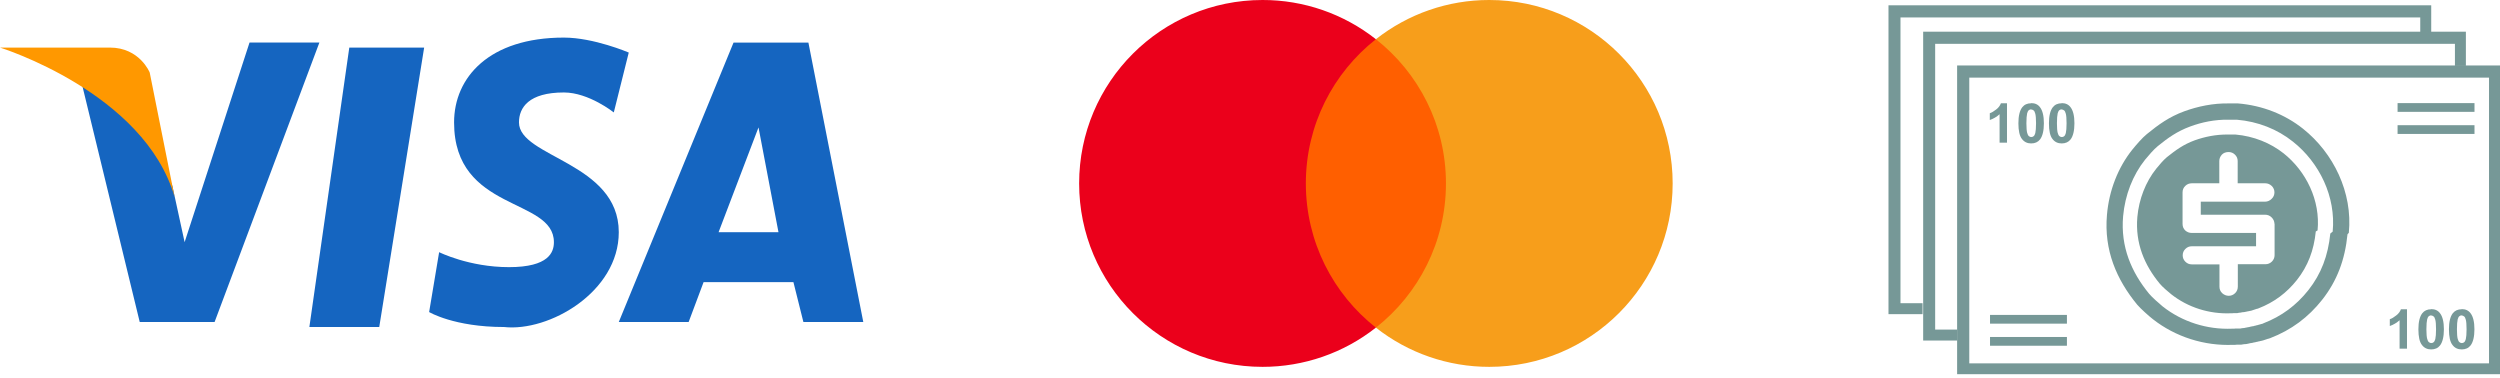 <svg width="139" height="21" viewBox="0 0 139 21" fill="none" xmlns="http://www.w3.org/2000/svg">
<path fill-rule="evenodd" clip-rule="evenodd" d="M108.816 3.64H139V20.805H108.816V3.64ZM109.492 4.316H138.39V20.203H109.492V4.316Z" fill="#769897"/>
<path fill-rule="evenodd" clip-rule="evenodd" d="M130.595 12.944C130.817 10.702 129.738 8.502 128.049 7.159C127.043 6.36 125.799 5.865 124.431 5.75H123.937C123.047 5.733 122.198 5.915 121.448 6.187C120.6 6.5 120.023 6.92 119.364 7.456C119.108 7.662 118.779 8.049 118.556 8.321C117.765 9.31 117.262 10.587 117.147 11.946C116.974 13.916 117.683 15.547 118.828 16.94C119.001 17.146 119.487 17.583 119.701 17.747C120.962 18.736 122.561 19.239 124.159 19.173H124.275L124.357 19.165H124.604L124.646 19.157L124.703 19.148L124.753 19.14L124.827 19.132H124.852L124.926 19.124L124.959 19.115L125.041 19.099L125.066 19.091L125.148 19.074H125.165L125.255 19.058L125.28 19.049L125.362 19.033H125.371L125.47 19.008H125.486C125.519 19 125.552 18.992 125.577 18.983H125.593C125.626 18.975 125.659 18.967 125.684 18.959H125.7L125.799 18.934H125.807C125.84 18.926 125.873 18.909 125.906 18.901C125.939 18.893 125.972 18.876 126.005 18.868C126.038 18.86 126.071 18.843 126.104 18.835H126.121C126.154 18.827 126.186 18.811 126.219 18.802C127.398 18.349 128.345 17.64 129.112 16.668C129.936 15.622 130.381 14.451 130.521 13.026L130.595 12.944ZM126.088 18.794C126.121 18.786 126.154 18.769 126.186 18.761L126.088 18.794ZM129.697 12.878C129.886 10.933 128.955 9.038 127.488 7.876C126.623 7.184 125.544 6.755 124.365 6.656H123.92C123.146 6.64 122.412 6.796 121.77 7.035C121.036 7.307 120.534 7.67 119.965 8.131C119.743 8.313 119.462 8.642 119.265 8.881C118.581 9.738 118.152 10.842 118.045 12.021C117.897 13.726 118.507 15.135 119.495 16.338C119.644 16.52 120.064 16.89 120.245 17.039C121.333 17.896 122.717 18.333 124.102 18.275H124.209L124.283 18.267H124.555L124.604 18.258L124.646 18.25L124.711 18.242H124.728L124.794 18.234L124.827 18.226L124.901 18.209H124.917L124.992 18.192H125.008L125.082 18.176L125.107 18.168L125.181 18.151H125.189C125.214 18.143 125.247 18.135 125.272 18.135H125.288C125.313 18.127 125.346 18.118 125.371 18.11H125.387C125.412 18.102 125.437 18.094 125.47 18.085H125.486C125.511 18.077 125.544 18.069 125.568 18.061C125.601 18.052 125.626 18.044 125.659 18.036C125.684 18.028 125.717 18.019 125.742 18.011H125.758C125.783 18.003 125.816 17.995 125.84 17.978C126.862 17.583 127.678 16.973 128.345 16.132C129.062 15.226 129.441 14.213 129.565 12.985L129.697 12.878Z" fill="#769897"/>
<path d="M111.597 7.933H111.177V6.351C111.02 6.491 110.847 6.598 110.633 6.673V6.294C110.74 6.261 110.864 6.186 110.987 6.088C111.119 5.989 111.201 5.873 111.251 5.742H111.589V7.942L111.597 7.933ZM112.932 5.733C113.146 5.733 113.311 5.807 113.426 5.964C113.566 6.145 113.64 6.442 113.64 6.854C113.64 7.266 113.566 7.571 113.426 7.752C113.311 7.9 113.146 7.975 112.932 7.975C112.718 7.975 112.545 7.892 112.421 7.727C112.289 7.563 112.223 7.274 112.223 6.854C112.223 6.442 112.297 6.145 112.437 5.964C112.553 5.816 112.718 5.742 112.932 5.742V5.733ZM112.932 6.079C112.882 6.079 112.841 6.096 112.8 6.129C112.759 6.162 112.734 6.219 112.709 6.302C112.685 6.409 112.668 6.59 112.668 6.854C112.668 7.109 112.685 7.291 112.709 7.381C112.734 7.48 112.767 7.538 112.808 7.571C112.849 7.604 112.891 7.62 112.94 7.62C112.99 7.62 113.031 7.604 113.072 7.571C113.113 7.538 113.138 7.48 113.163 7.398C113.187 7.291 113.204 7.109 113.204 6.854C113.204 6.598 113.187 6.417 113.163 6.327C113.138 6.228 113.105 6.162 113.064 6.137C113.022 6.104 112.981 6.088 112.932 6.088V6.079ZM114.629 5.733C114.844 5.733 115.008 5.807 115.124 5.964C115.264 6.145 115.338 6.442 115.338 6.854C115.338 7.266 115.264 7.571 115.124 7.752C115.008 7.9 114.844 7.975 114.629 7.975C114.415 7.975 114.242 7.892 114.118 7.727C113.987 7.563 113.921 7.274 113.921 6.854C113.921 6.442 113.995 6.145 114.135 5.964C114.25 5.816 114.415 5.742 114.629 5.742V5.733ZM114.629 6.079C114.58 6.079 114.539 6.096 114.497 6.129C114.456 6.162 114.432 6.219 114.407 6.302C114.382 6.409 114.366 6.59 114.366 6.854C114.366 7.109 114.382 7.291 114.407 7.381C114.432 7.48 114.464 7.538 114.506 7.571C114.547 7.604 114.588 7.62 114.638 7.62C114.687 7.62 114.736 7.604 114.769 7.571C114.811 7.538 114.835 7.48 114.86 7.398C114.885 7.291 114.901 7.109 114.901 6.854C114.901 6.598 114.885 6.417 114.86 6.327C114.835 6.228 114.802 6.162 114.761 6.137C114.72 6.104 114.679 6.088 114.629 6.088V6.079ZM133.837 19.387H133.417V17.805C133.26 17.945 133.087 18.052 132.873 18.127V17.747C132.98 17.715 133.104 17.64 133.227 17.541C133.359 17.443 133.442 17.327 133.491 17.195H133.829V19.395L133.837 19.387ZM135.172 17.187C135.386 17.187 135.551 17.261 135.666 17.418C135.807 17.599 135.881 17.896 135.881 18.308C135.881 18.72 135.807 19.025 135.666 19.206C135.551 19.354 135.386 19.428 135.172 19.428C134.958 19.428 134.785 19.346 134.661 19.181C134.529 19.016 134.463 18.728 134.463 18.308C134.463 17.896 134.538 17.599 134.678 17.418C134.793 17.27 134.958 17.195 135.172 17.195V17.187ZM135.172 17.533C135.123 17.533 135.081 17.55 135.04 17.583C134.999 17.616 134.974 17.673 134.95 17.756C134.925 17.863 134.908 18.044 134.908 18.308C134.908 18.563 134.925 18.744 134.95 18.835C134.974 18.934 135.007 18.992 135.048 19.025C135.09 19.058 135.131 19.074 135.18 19.074C135.23 19.074 135.279 19.058 135.312 19.025C135.353 18.992 135.378 18.934 135.403 18.852C135.428 18.744 135.444 18.563 135.444 18.308C135.444 18.052 135.428 17.871 135.403 17.78C135.378 17.681 135.345 17.616 135.304 17.591C135.263 17.558 135.222 17.541 135.172 17.541V17.533ZM136.87 17.187C137.084 17.187 137.249 17.261 137.364 17.418C137.504 17.599 137.578 17.896 137.578 18.308C137.578 18.72 137.504 19.025 137.364 19.206C137.249 19.354 137.084 19.428 136.87 19.428C136.655 19.428 136.482 19.346 136.359 19.181C136.227 19.016 136.161 18.728 136.161 18.308C136.161 17.896 136.235 17.599 136.375 17.418C136.491 17.27 136.655 17.195 136.87 17.195V17.187ZM136.87 17.533C136.82 17.533 136.779 17.55 136.738 17.583C136.697 17.616 136.672 17.673 136.647 17.756C136.622 17.863 136.606 18.044 136.606 18.308C136.606 18.563 136.622 18.744 136.647 18.835C136.672 18.934 136.705 18.992 136.746 19.025C136.787 19.058 136.828 19.074 136.878 19.074C136.927 19.074 136.977 19.058 137.01 19.025C137.051 18.992 137.076 18.934 137.1 18.852C137.125 18.744 137.141 18.563 137.141 18.308C137.141 18.052 137.125 17.871 137.1 17.78C137.076 17.681 137.043 17.616 137.001 17.591C136.96 17.558 136.919 17.541 136.87 17.541V17.533Z" fill="#769897"/>
<path fill-rule="evenodd" clip-rule="evenodd" d="M110.645 17.509H114.921V17.995H110.645V17.509ZM110.645 18.736H114.921V19.223H110.645V18.736ZM133.305 5.733H137.582V6.219H133.305V5.733ZM133.305 6.961H137.582V7.447H133.305V6.961ZM105 0.295H135.176V2.198H134.566V0.97H105.667V16.858H106.895V17.467H105V0.295Z" fill="#769897"/>
<path fill-rule="evenodd" clip-rule="evenodd" d="M106.928 1.762H137.103V3.665H136.494V2.437H107.595V18.325H108.823V18.934H106.928V1.762Z" fill="#769897"/>
<path fill-rule="evenodd" clip-rule="evenodd" d="M128.857 12.812C129.021 11.147 128.222 9.524 126.97 8.527C126.228 7.942 125.305 7.571 124.291 7.48H123.871C123.212 7.472 122.578 7.604 122.025 7.802C121.399 8.032 120.971 8.346 120.476 8.741C120.287 8.898 120.048 9.178 119.883 9.384C119.298 10.117 118.927 11.065 118.836 12.07C118.713 13.529 119.232 14.74 120.081 15.77C120.204 15.927 120.567 16.24 120.723 16.363C121.655 17.097 122.841 17.467 124.028 17.418H124.118L124.184 17.41H124.39L124.432 17.401L124.473 17.393L124.53 17.385H124.547L124.605 17.377L124.629 17.369L124.687 17.36H124.703L124.769 17.352H124.786L124.852 17.336H124.868L124.934 17.319H124.942C124.967 17.311 124.992 17.311 125.017 17.303H125.033C125.058 17.294 125.083 17.294 125.099 17.286H125.115C125.14 17.278 125.165 17.27 125.181 17.27L125.256 17.245L125.33 17.22L125.404 17.195L125.478 17.171H125.495L125.569 17.146C126.442 16.808 127.143 16.281 127.711 15.564C128.321 14.789 128.651 13.924 128.758 12.869L128.857 12.812ZM126.467 12.433V14.188C126.467 14.32 126.417 14.443 126.319 14.542C126.22 14.641 126.096 14.691 125.956 14.691H124.423V15.935C124.423 16.075 124.374 16.198 124.275 16.297C124.176 16.396 124.053 16.446 123.921 16.446C123.781 16.446 123.657 16.396 123.55 16.297C123.451 16.198 123.402 16.083 123.402 15.943V14.699H121.861C121.721 14.699 121.605 14.649 121.506 14.55C121.407 14.451 121.358 14.336 121.358 14.196C121.358 14.056 121.407 13.941 121.506 13.842C121.605 13.743 121.721 13.693 121.861 13.693H125.437V12.952H121.861C121.721 12.952 121.597 12.902 121.498 12.812C121.399 12.713 121.35 12.598 121.35 12.449V10.694C121.35 10.554 121.399 10.439 121.498 10.34C121.597 10.241 121.721 10.191 121.861 10.191H123.393V8.955C123.393 8.823 123.443 8.7 123.533 8.601C123.624 8.502 123.756 8.453 123.912 8.453C124.044 8.453 124.168 8.502 124.267 8.601C124.366 8.7 124.415 8.815 124.415 8.955V10.191H125.948C126.088 10.191 126.203 10.241 126.31 10.34C126.409 10.439 126.459 10.562 126.459 10.694C126.459 10.834 126.409 10.958 126.302 11.057C126.203 11.155 126.08 11.213 125.94 11.213H122.363V11.938H125.94C126.08 11.938 126.203 11.988 126.302 12.087C126.401 12.185 126.459 12.309 126.459 12.441L126.467 12.433ZM125.519 17.138L125.593 17.113Z" fill="#769897"/>
<path d="M17.201 18.182H21.086L23.583 2.645H19.421L17.201 18.182Z" fill="#1565C0"/>
<path d="M13.873 2.367L10.265 13.465L9.585 10.339C7.643 5.622 4.312 3.68 4.312 3.68L7.769 17.904H11.931L17.758 2.366H13.873V2.367ZM44.947 2.367H40.785L34.404 17.905H38.288L39.12 15.685H44.114L44.669 17.905H47.999L44.947 2.367ZM39.953 12.91L42.173 7.084L43.283 12.91H39.953ZM28.855 6.806C28.855 5.974 29.41 5.141 31.352 5.141C32.739 5.141 34.127 6.251 34.127 6.251L34.959 2.922C34.959 2.922 33.017 2.09 31.352 2.09C27.189 2.09 25.247 4.31 25.247 6.807C25.247 11.801 30.797 10.969 30.797 13.466C30.797 14.021 30.52 14.853 28.299 14.853C26.079 14.853 24.416 14.021 24.416 14.021L23.86 17.35C23.86 17.35 25.247 18.182 28.023 18.182C30.52 18.459 34.404 16.24 34.404 12.91C34.404 9.026 28.855 8.749 28.855 6.806Z" fill="#1565C0"/>
<path d="M9.711 10.968L8.324 4.032C8.324 4.032 7.769 2.645 6.104 2.645C4.439 2.645 0 2.645 0 2.645C0 2.645 8.046 5.142 9.711 10.968Z" fill="#FF9800"/>
<path d="M80.963 18.216H72.039V2.179H80.963V18.216Z" fill="#FF5F00"/>
<path d="M72.605 10.198C72.605 6.945 74.128 4.048 76.5 2.181C74.704 0.765 72.484 -0.003 70.198 7.36676e-06C64.565 7.36676e-06 60 4.566 60 10.198C60 15.83 64.565 20.397 70.197 20.397C72.484 20.399 74.704 19.632 76.499 18.216C74.128 16.349 72.605 13.452 72.605 10.198Z" fill="#EB001B"/>
<path d="M93 10.198C93 15.83 88.435 20.397 82.803 20.397C80.516 20.399 78.296 19.632 76.5 18.216C78.872 16.349 80.395 13.452 80.395 10.198C80.395 6.945 78.872 4.048 76.5 2.181C78.296 0.765 80.516 -0.003 82.803 7.36676e-06C88.435 7.36676e-06 93 4.566 93 10.198Z" fill="#F79E1B"/>
</svg>
